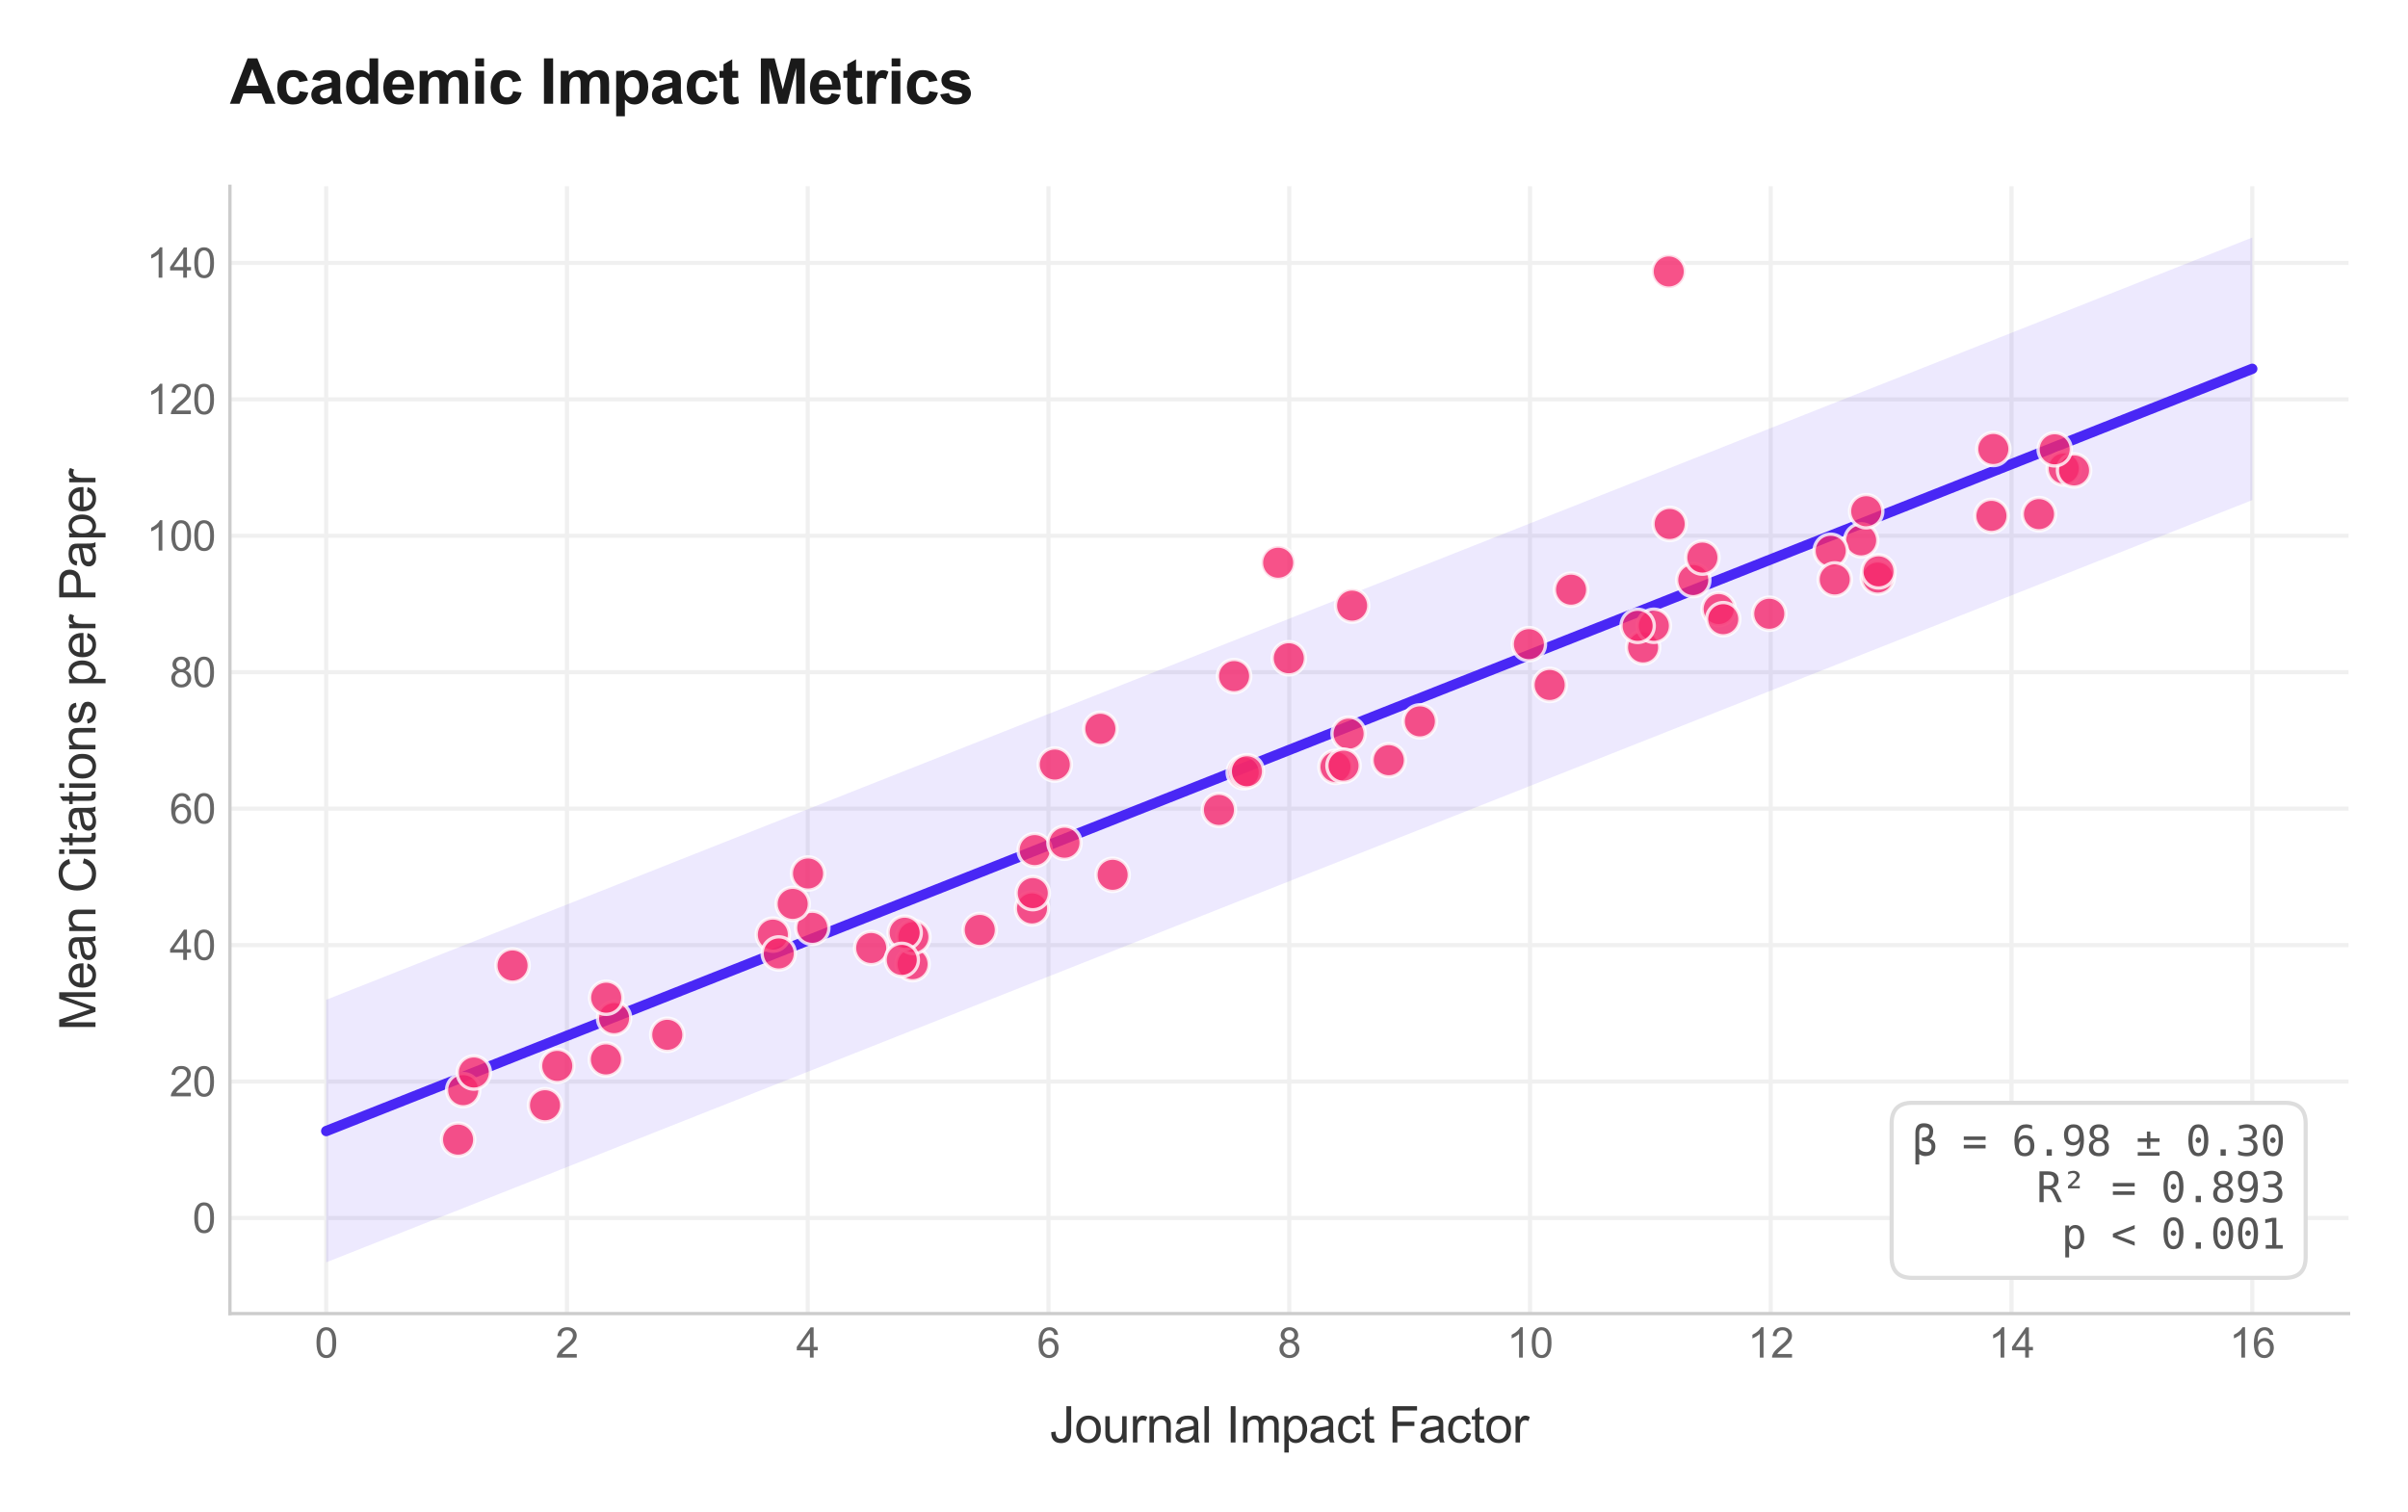 <?xml version="1.0" encoding="utf-8" standalone="no"?>
<!DOCTYPE svg PUBLIC "-//W3C//DTD SVG 1.1//EN"
  "http://www.w3.org/Graphics/SVG/1.1/DTD/svg11.dtd">
<svg xmlns:xlink="http://www.w3.org/1999/xlink" viewBox="0 0 583.407 366.32" xmlns="http://www.w3.org/2000/svg" version="1.1">
 <defs>
  <style type="text/css">*{stroke-linejoin: round; stroke-linecap: butt}</style>
 </defs>
 <g id="figure_1">
  <g id="patch_1">
   <path d="M 0 366.32 
L 583.407 366.32 
L 583.407 0 
L 0 0 
z
" style="fill: #ffffff"/>
  </g>
  <g id="axes_1">
   <g id="patch_2">
    <path d="M 55.703 318.3 
L 569.007 318.3 
L 569.007 45.137 
L 55.703 45.137 
z
" style="fill: #ffffff"/>
   </g>
   <g id="matplotlib.axis_1">
    <g id="xtick_1">
     <g id="line2d_1">
      <path d="M 79.035 318.3 
L 79.035 45.137 
" clip-path="url(#p1bfcbcc7da)" style="fill: none; stroke: #f0f0f0; stroke-linecap: round"/>
     </g>
     <g id="text_1">
      <!-- 0 -->
      <g style="fill: #666666" transform="translate(76.255 328.958) scale(0.1 -0.1)">
       <defs>
        <path id="ArialMT-30" d="M 266 2259 
Q 266 3072 433 3567 
Q 600 4063 929 4331 
Q 1259 4600 1759 4600 
Q 2128 4600 2406 4451 
Q 2684 4303 2865 4023 
Q 3047 3744 3150 3342 
Q 3253 2941 3253 2259 
Q 3253 1453 3087 958 
Q 2922 463 2592 192 
Q 2263 -78 1759 -78 
Q 1097 -78 719 397 
Q 266 969 266 2259 
z
M 844 2259 
Q 844 1131 1108 757 
Q 1372 384 1759 384 
Q 2147 384 2411 759 
Q 2675 1134 2675 2259 
Q 2675 3391 2411 3762 
Q 2147 4134 1753 4134 
Q 1366 4134 1134 3806 
Q 844 3388 844 2259 
z
" transform="scale(0.016)"/>
       </defs>
       <use xlink:href="#ArialMT-30"/>
      </g>
     </g>
    </g>
    <g id="xtick_2">
     <g id="line2d_2">
      <path d="M 137.365 318.3 
L 137.365 45.137 
" clip-path="url(#p1bfcbcc7da)" style="fill: none; stroke: #f0f0f0; stroke-linecap: round"/>
     </g>
     <g id="text_2">
      <!-- 2 -->
      <g style="fill: #666666" transform="translate(134.585 328.958) scale(0.1 -0.1)">
       <defs>
        <path id="ArialMT-32" d="M 3222 541 
L 3222 0 
L 194 0 
Q 188 203 259 391 
Q 375 700 629 1000 
Q 884 1300 1366 1694 
Q 2113 2306 2375 2664 
Q 2638 3022 2638 3341 
Q 2638 3675 2398 3904 
Q 2159 4134 1775 4134 
Q 1369 4134 1125 3890 
Q 881 3647 878 3216 
L 300 3275 
Q 359 3922 746 4261 
Q 1134 4600 1788 4600 
Q 2447 4600 2831 4234 
Q 3216 3869 3216 3328 
Q 3216 3053 3103 2787 
Q 2991 2522 2730 2228 
Q 2469 1934 1863 1422 
Q 1356 997 1212 845 
Q 1069 694 975 541 
L 3222 541 
z
" transform="scale(0.016)"/>
       </defs>
       <use xlink:href="#ArialMT-32"/>
      </g>
     </g>
    </g>
    <g id="xtick_3">
     <g id="line2d_3">
      <path d="M 195.695 318.3 
L 195.695 45.137 
" clip-path="url(#p1bfcbcc7da)" style="fill: none; stroke: #f0f0f0; stroke-linecap: round"/>
     </g>
     <g id="text_3">
      <!-- 4 -->
      <g style="fill: #666666" transform="translate(192.915 328.958) scale(0.1 -0.1)">
       <defs>
        <path id="ArialMT-34" d="M 2069 0 
L 2069 1097 
L 81 1097 
L 81 1613 
L 2172 4581 
L 2631 4581 
L 2631 1613 
L 3250 1613 
L 3250 1097 
L 2631 1097 
L 2631 0 
L 2069 0 
z
M 2069 1613 
L 2069 3678 
L 634 1613 
L 2069 1613 
z
" transform="scale(0.016)"/>
       </defs>
       <use xlink:href="#ArialMT-34"/>
      </g>
     </g>
    </g>
    <g id="xtick_4">
     <g id="line2d_4">
      <path d="M 254.025 318.3 
L 254.025 45.137 
" clip-path="url(#p1bfcbcc7da)" style="fill: none; stroke: #f0f0f0; stroke-linecap: round"/>
     </g>
     <g id="text_4">
      <!-- 6 -->
      <g style="fill: #666666" transform="translate(251.245 328.958) scale(0.1 -0.1)">
       <defs>
        <path id="ArialMT-36" d="M 3184 3459 
L 2625 3416 
Q 2550 3747 2413 3897 
Q 2184 4138 1850 4138 
Q 1581 4138 1378 3988 
Q 1113 3794 959 3422 
Q 806 3050 800 2363 
Q 1003 2672 1297 2822 
Q 1591 2972 1913 2972 
Q 2475 2972 2870 2558 
Q 3266 2144 3266 1488 
Q 3266 1056 3080 686 
Q 2894 316 2569 119 
Q 2244 -78 1831 -78 
Q 1128 -78 684 439 
Q 241 956 241 2144 
Q 241 3472 731 4075 
Q 1159 4600 1884 4600 
Q 2425 4600 2770 4297 
Q 3116 3994 3184 3459 
z
M 888 1484 
Q 888 1194 1011 928 
Q 1134 663 1356 523 
Q 1578 384 1822 384 
Q 2178 384 2434 671 
Q 2691 959 2691 1453 
Q 2691 1928 2437 2201 
Q 2184 2475 1800 2475 
Q 1419 2475 1153 2201 
Q 888 1928 888 1484 
z
" transform="scale(0.016)"/>
       </defs>
       <use xlink:href="#ArialMT-36"/>
      </g>
     </g>
    </g>
    <g id="xtick_5">
     <g id="line2d_5">
      <path d="M 312.355 318.3 
L 312.355 45.137 
" clip-path="url(#p1bfcbcc7da)" style="fill: none; stroke: #f0f0f0; stroke-linecap: round"/>
     </g>
     <g id="text_5">
      <!-- 8 -->
      <g style="fill: #666666" transform="translate(309.575 328.958) scale(0.1 -0.1)">
       <defs>
        <path id="ArialMT-38" d="M 1131 2484 
Q 781 2613 612 2850 
Q 444 3088 444 3419 
Q 444 3919 803 4259 
Q 1163 4600 1759 4600 
Q 2359 4600 2725 4251 
Q 3091 3903 3091 3403 
Q 3091 3084 2923 2848 
Q 2756 2613 2416 2484 
Q 2838 2347 3058 2040 
Q 3278 1734 3278 1309 
Q 3278 722 2862 322 
Q 2447 -78 1769 -78 
Q 1091 -78 675 323 
Q 259 725 259 1325 
Q 259 1772 486 2073 
Q 713 2375 1131 2484 
z
M 1019 3438 
Q 1019 3113 1228 2906 
Q 1438 2700 1772 2700 
Q 2097 2700 2305 2904 
Q 2513 3109 2513 3406 
Q 2513 3716 2298 3927 
Q 2084 4138 1766 4138 
Q 1444 4138 1231 3931 
Q 1019 3725 1019 3438 
z
M 838 1322 
Q 838 1081 952 856 
Q 1066 631 1291 507 
Q 1516 384 1775 384 
Q 2178 384 2440 643 
Q 2703 903 2703 1303 
Q 2703 1709 2433 1975 
Q 2163 2241 1756 2241 
Q 1359 2241 1098 1978 
Q 838 1716 838 1322 
z
" transform="scale(0.016)"/>
       </defs>
       <use xlink:href="#ArialMT-38"/>
      </g>
     </g>
    </g>
    <g id="xtick_6">
     <g id="line2d_6">
      <path d="M 370.685 318.3 
L 370.685 45.137 
" clip-path="url(#p1bfcbcc7da)" style="fill: none; stroke: #f0f0f0; stroke-linecap: round"/>
     </g>
     <g id="text_6">
      <!-- 10 -->
      <g style="fill: #666666" transform="translate(365.124 328.958) scale(0.1 -0.1)">
       <defs>
        <path id="ArialMT-31" d="M 2384 0 
L 1822 0 
L 1822 3584 
Q 1619 3391 1289 3197 
Q 959 3003 697 2906 
L 697 3450 
Q 1169 3672 1522 3987 
Q 1875 4303 2022 4600 
L 2384 4600 
L 2384 0 
z
" transform="scale(0.016)"/>
       </defs>
       <use xlink:href="#ArialMT-31"/>
       <use xlink:href="#ArialMT-30" transform="translate(55.615 0)"/>
      </g>
     </g>
    </g>
    <g id="xtick_7">
     <g id="line2d_7">
      <path d="M 429.015 318.3 
L 429.015 45.137 
" clip-path="url(#p1bfcbcc7da)" style="fill: none; stroke: #f0f0f0; stroke-linecap: round"/>
     </g>
     <g id="text_7">
      <!-- 12 -->
      <g style="fill: #666666" transform="translate(423.454 328.958) scale(0.1 -0.1)">
       <use xlink:href="#ArialMT-31"/>
       <use xlink:href="#ArialMT-32" transform="translate(55.615 0)"/>
      </g>
     </g>
    </g>
    <g id="xtick_8">
     <g id="line2d_8">
      <path d="M 487.345 318.3 
L 487.345 45.137 
" clip-path="url(#p1bfcbcc7da)" style="fill: none; stroke: #f0f0f0; stroke-linecap: round"/>
     </g>
     <g id="text_8">
      <!-- 14 -->
      <g style="fill: #666666" transform="translate(481.784 328.958) scale(0.1 -0.1)">
       <use xlink:href="#ArialMT-31"/>
       <use xlink:href="#ArialMT-34" transform="translate(55.615 0)"/>
      </g>
     </g>
    </g>
    <g id="xtick_9">
     <g id="line2d_9">
      <path d="M 545.675 318.3 
L 545.675 45.137 
" clip-path="url(#p1bfcbcc7da)" style="fill: none; stroke: #f0f0f0; stroke-linecap: round"/>
     </g>
     <g id="text_9">
      <!-- 16 -->
      <g style="fill: #666666" transform="translate(540.114 328.958) scale(0.1 -0.1)">
       <use xlink:href="#ArialMT-31"/>
       <use xlink:href="#ArialMT-36" transform="translate(55.615 0)"/>
      </g>
     </g>
    </g>
    <g id="text_10">
     <!-- Journal Impact Factor -->
     <g style="fill: #333333" transform="translate(254.337 349.535) scale(0.12 -0.12)">
      <defs>
       <path id="ArialMT-4a" d="M 184 1300 
L 731 1375 
Q 753 850 928 656 
Q 1103 463 1413 463 
Q 1641 463 1806 567 
Q 1972 672 2034 851 
Q 2097 1031 2097 1425 
L 2097 4581 
L 2703 4581 
L 2703 1459 
Q 2703 884 2564 568 
Q 2425 253 2123 87 
Q 1822 -78 1416 -78 
Q 813 -78 492 269 
Q 172 616 184 1300 
z
" transform="scale(0.016)"/>
       <path id="ArialMT-6f" d="M 213 1659 
Q 213 2581 725 3025 
Q 1153 3394 1769 3394 
Q 2453 3394 2887 2945 
Q 3322 2497 3322 1706 
Q 3322 1066 3130 698 
Q 2938 331 2570 128 
Q 2203 -75 1769 -75 
Q 1072 -75 642 372 
Q 213 819 213 1659 
z
M 791 1659 
Q 791 1022 1069 705 
Q 1347 388 1769 388 
Q 2188 388 2466 706 
Q 2744 1025 2744 1678 
Q 2744 2294 2464 2611 
Q 2184 2928 1769 2928 
Q 1347 2928 1069 2612 
Q 791 2297 791 1659 
z
" transform="scale(0.016)"/>
       <path id="ArialMT-75" d="M 2597 0 
L 2597 488 
Q 2209 -75 1544 -75 
Q 1250 -75 995 37 
Q 741 150 617 320 
Q 494 491 444 738 
Q 409 903 409 1263 
L 409 3319 
L 972 3319 
L 972 1478 
Q 972 1038 1006 884 
Q 1059 663 1231 536 
Q 1403 409 1656 409 
Q 1909 409 2131 539 
Q 2353 669 2445 892 
Q 2538 1116 2538 1541 
L 2538 3319 
L 3100 3319 
L 3100 0 
L 2597 0 
z
" transform="scale(0.016)"/>
       <path id="ArialMT-72" d="M 416 0 
L 416 3319 
L 922 3319 
L 922 2816 
Q 1116 3169 1280 3281 
Q 1444 3394 1641 3394 
Q 1925 3394 2219 3213 
L 2025 2691 
Q 1819 2813 1613 2813 
Q 1428 2813 1281 2702 
Q 1134 2591 1072 2394 
Q 978 2094 978 1738 
L 978 0 
L 416 0 
z
" transform="scale(0.016)"/>
       <path id="ArialMT-6e" d="M 422 0 
L 422 3319 
L 928 3319 
L 928 2847 
Q 1294 3394 1984 3394 
Q 2284 3394 2536 3286 
Q 2788 3178 2913 3003 
Q 3038 2828 3088 2588 
Q 3119 2431 3119 2041 
L 3119 0 
L 2556 0 
L 2556 2019 
Q 2556 2363 2490 2533 
Q 2425 2703 2258 2804 
Q 2091 2906 1866 2906 
Q 1506 2906 1245 2678 
Q 984 2450 984 1813 
L 984 0 
L 422 0 
z
" transform="scale(0.016)"/>
       <path id="ArialMT-61" d="M 2588 409 
Q 2275 144 1986 34 
Q 1697 -75 1366 -75 
Q 819 -75 525 192 
Q 231 459 231 875 
Q 231 1119 342 1320 
Q 453 1522 633 1644 
Q 813 1766 1038 1828 
Q 1203 1872 1538 1913 
Q 2219 1994 2541 2106 
Q 2544 2222 2544 2253 
Q 2544 2597 2384 2738 
Q 2169 2928 1744 2928 
Q 1347 2928 1158 2789 
Q 969 2650 878 2297 
L 328 2372 
Q 403 2725 575 2942 
Q 747 3159 1072 3276 
Q 1397 3394 1825 3394 
Q 2250 3394 2515 3294 
Q 2781 3194 2906 3042 
Q 3031 2891 3081 2659 
Q 3109 2516 3109 2141 
L 3109 1391 
Q 3109 606 3145 398 
Q 3181 191 3288 0 
L 2700 0 
Q 2613 175 2588 409 
z
M 2541 1666 
Q 2234 1541 1622 1453 
Q 1275 1403 1131 1340 
Q 988 1278 909 1158 
Q 831 1038 831 891 
Q 831 666 1001 516 
Q 1172 366 1500 366 
Q 1825 366 2078 508 
Q 2331 650 2450 897 
Q 2541 1088 2541 1459 
L 2541 1666 
z
" transform="scale(0.016)"/>
       <path id="ArialMT-6c" d="M 409 0 
L 409 4581 
L 972 4581 
L 972 0 
L 409 0 
z
" transform="scale(0.016)"/>
       <path id="ArialMT-20" transform="scale(0.016)"/>
       <path id="ArialMT-49" d="M 597 0 
L 597 4581 
L 1203 4581 
L 1203 0 
L 597 0 
z
" transform="scale(0.016)"/>
       <path id="ArialMT-6d" d="M 422 0 
L 422 3319 
L 925 3319 
L 925 2853 
Q 1081 3097 1340 3245 
Q 1600 3394 1931 3394 
Q 2300 3394 2536 3241 
Q 2772 3088 2869 2813 
Q 3263 3394 3894 3394 
Q 4388 3394 4653 3120 
Q 4919 2847 4919 2278 
L 4919 0 
L 4359 0 
L 4359 2091 
Q 4359 2428 4304 2576 
Q 4250 2725 4106 2815 
Q 3963 2906 3769 2906 
Q 3419 2906 3187 2673 
Q 2956 2441 2956 1928 
L 2956 0 
L 2394 0 
L 2394 2156 
Q 2394 2531 2256 2718 
Q 2119 2906 1806 2906 
Q 1569 2906 1367 2781 
Q 1166 2656 1075 2415 
Q 984 2175 984 1722 
L 984 0 
L 422 0 
z
" transform="scale(0.016)"/>
       <path id="ArialMT-70" d="M 422 -1272 
L 422 3319 
L 934 3319 
L 934 2888 
Q 1116 3141 1344 3267 
Q 1572 3394 1897 3394 
Q 2322 3394 2647 3175 
Q 2972 2956 3137 2557 
Q 3303 2159 3303 1684 
Q 3303 1175 3120 767 
Q 2938 359 2589 142 
Q 2241 -75 1856 -75 
Q 1575 -75 1351 44 
Q 1128 163 984 344 
L 984 -1272 
L 422 -1272 
z
M 931 1641 
Q 931 1000 1190 694 
Q 1450 388 1819 388 
Q 2194 388 2461 705 
Q 2728 1022 2728 1688 
Q 2728 2322 2467 2637 
Q 2206 2953 1844 2953 
Q 1484 2953 1207 2617 
Q 931 2281 931 1641 
z
" transform="scale(0.016)"/>
       <path id="ArialMT-63" d="M 2588 1216 
L 3141 1144 
Q 3050 572 2676 248 
Q 2303 -75 1759 -75 
Q 1078 -75 664 370 
Q 250 816 250 1647 
Q 250 2184 428 2587 
Q 606 2991 970 3192 
Q 1334 3394 1763 3394 
Q 2303 3394 2647 3120 
Q 2991 2847 3088 2344 
L 2541 2259 
Q 2463 2594 2264 2762 
Q 2066 2931 1784 2931 
Q 1359 2931 1093 2626 
Q 828 2322 828 1663 
Q 828 994 1084 691 
Q 1341 388 1753 388 
Q 2084 388 2306 591 
Q 2528 794 2588 1216 
z
" transform="scale(0.016)"/>
       <path id="ArialMT-74" d="M 1650 503 
L 1731 6 
Q 1494 -44 1306 -44 
Q 1000 -44 831 53 
Q 663 150 594 308 
Q 525 466 525 972 
L 525 2881 
L 113 2881 
L 113 3319 
L 525 3319 
L 525 4141 
L 1084 4478 
L 1084 3319 
L 1650 3319 
L 1650 2881 
L 1084 2881 
L 1084 941 
Q 1084 700 1114 631 
Q 1144 563 1211 522 
Q 1278 481 1403 481 
Q 1497 481 1650 503 
z
" transform="scale(0.016)"/>
       <path id="ArialMT-46" d="M 525 0 
L 525 4581 
L 3616 4581 
L 3616 4041 
L 1131 4041 
L 1131 2622 
L 3281 2622 
L 3281 2081 
L 1131 2081 
L 1131 0 
L 525 0 
z
" transform="scale(0.016)"/>
      </defs>
      <use xlink:href="#ArialMT-4a"/>
      <use xlink:href="#ArialMT-6f" transform="translate(50 0)"/>
      <use xlink:href="#ArialMT-75" transform="translate(105.615 0)"/>
      <use xlink:href="#ArialMT-72" transform="translate(161.23 0)"/>
      <use xlink:href="#ArialMT-6e" transform="translate(194.531 0)"/>
      <use xlink:href="#ArialMT-61" transform="translate(250.146 0)"/>
      <use xlink:href="#ArialMT-6c" transform="translate(305.762 0)"/>
      <use xlink:href="#ArialMT-20" transform="translate(327.979 0)"/>
      <use xlink:href="#ArialMT-49" transform="translate(355.762 0)"/>
      <use xlink:href="#ArialMT-6d" transform="translate(383.545 0)"/>
      <use xlink:href="#ArialMT-70" transform="translate(466.846 0)"/>
      <use xlink:href="#ArialMT-61" transform="translate(522.461 0)"/>
      <use xlink:href="#ArialMT-63" transform="translate(578.076 0)"/>
      <use xlink:href="#ArialMT-74" transform="translate(628.076 0)"/>
      <use xlink:href="#ArialMT-20" transform="translate(655.859 0)"/>
      <use xlink:href="#ArialMT-46" transform="translate(683.643 0)"/>
      <use xlink:href="#ArialMT-61" transform="translate(744.727 0)"/>
      <use xlink:href="#ArialMT-63" transform="translate(800.342 0)"/>
      <use xlink:href="#ArialMT-74" transform="translate(850.342 0)"/>
      <use xlink:href="#ArialMT-6f" transform="translate(878.125 0)"/>
      <use xlink:href="#ArialMT-72" transform="translate(933.74 0)"/>
     </g>
    </g>
   </g>
   <g id="matplotlib.axis_2">
    <g id="ytick_1">
     <g id="line2d_10">
      <path d="M 55.703 295.136 
L 569.007 295.136 
" clip-path="url(#p1bfcbcc7da)" style="fill: none; stroke: #f0f0f0; stroke-linecap: round"/>
     </g>
     <g id="text_11">
      <!-- 0 -->
      <g style="fill: #666666" transform="translate(46.642 298.715) scale(0.1 -0.1)">
       <use xlink:href="#ArialMT-30"/>
      </g>
     </g>
    </g>
    <g id="ytick_2">
     <g id="line2d_11">
      <path d="M 55.703 262.075 
L 569.007 262.075 
" clip-path="url(#p1bfcbcc7da)" style="fill: none; stroke: #f0f0f0; stroke-linecap: round"/>
     </g>
     <g id="text_12">
      <!-- 20 -->
      <g style="fill: #666666" transform="translate(41.082 265.654) scale(0.1 -0.1)">
       <use xlink:href="#ArialMT-32"/>
       <use xlink:href="#ArialMT-30" transform="translate(55.615 0)"/>
      </g>
     </g>
    </g>
    <g id="ytick_3">
     <g id="line2d_12">
      <path d="M 55.703 229.014 
L 569.007 229.014 
" clip-path="url(#p1bfcbcc7da)" style="fill: none; stroke: #f0f0f0; stroke-linecap: round"/>
     </g>
     <g id="text_13">
      <!-- 40 -->
      <g style="fill: #666666" transform="translate(41.082 232.593) scale(0.1 -0.1)">
       <use xlink:href="#ArialMT-34"/>
       <use xlink:href="#ArialMT-30" transform="translate(55.615 0)"/>
      </g>
     </g>
    </g>
    <g id="ytick_4">
     <g id="line2d_13">
      <path d="M 55.703 195.952 
L 569.007 195.952 
" clip-path="url(#p1bfcbcc7da)" style="fill: none; stroke: #f0f0f0; stroke-linecap: round"/>
     </g>
     <g id="text_14">
      <!-- 60 -->
      <g style="fill: #666666" transform="translate(41.082 199.531) scale(0.1 -0.1)">
       <use xlink:href="#ArialMT-36"/>
       <use xlink:href="#ArialMT-30" transform="translate(55.615 0)"/>
      </g>
     </g>
    </g>
    <g id="ytick_5">
     <g id="line2d_14">
      <path d="M 55.703 162.891 
L 569.007 162.891 
" clip-path="url(#p1bfcbcc7da)" style="fill: none; stroke: #f0f0f0; stroke-linecap: round"/>
     </g>
     <g id="text_15">
      <!-- 80 -->
      <g style="fill: #666666" transform="translate(41.082 166.47) scale(0.1 -0.1)">
       <use xlink:href="#ArialMT-38"/>
       <use xlink:href="#ArialMT-30" transform="translate(55.615 0)"/>
      </g>
     </g>
    </g>
    <g id="ytick_6">
     <g id="line2d_15">
      <path d="M 55.703 129.83 
L 569.007 129.83 
" clip-path="url(#p1bfcbcc7da)" style="fill: none; stroke: #f0f0f0; stroke-linecap: round"/>
     </g>
     <g id="text_16">
      <!-- 100 -->
      <g style="fill: #666666" transform="translate(35.521 133.409) scale(0.1 -0.1)">
       <use xlink:href="#ArialMT-31"/>
       <use xlink:href="#ArialMT-30" transform="translate(55.615 0)"/>
       <use xlink:href="#ArialMT-30" transform="translate(111.23 0)"/>
      </g>
     </g>
    </g>
    <g id="ytick_7">
     <g id="line2d_16">
      <path d="M 55.703 96.768 
L 569.007 96.768 
" clip-path="url(#p1bfcbcc7da)" style="fill: none; stroke: #f0f0f0; stroke-linecap: round"/>
     </g>
     <g id="text_17">
      <!-- 120 -->
      <g style="fill: #666666" transform="translate(35.521 100.347) scale(0.1 -0.1)">
       <use xlink:href="#ArialMT-31"/>
       <use xlink:href="#ArialMT-32" transform="translate(55.615 0)"/>
       <use xlink:href="#ArialMT-30" transform="translate(111.23 0)"/>
      </g>
     </g>
    </g>
    <g id="ytick_8">
     <g id="line2d_17">
      <path d="M 55.703 63.707 
L 569.007 63.707 
" clip-path="url(#p1bfcbcc7da)" style="fill: none; stroke: #f0f0f0; stroke-linecap: round"/>
     </g>
     <g id="text_18">
      <!-- 140 -->
      <g style="fill: #666666" transform="translate(35.521 67.286) scale(0.1 -0.1)">
       <use xlink:href="#ArialMT-31"/>
       <use xlink:href="#ArialMT-34" transform="translate(55.615 0)"/>
       <use xlink:href="#ArialMT-30" transform="translate(111.23 0)"/>
      </g>
     </g>
    </g>
    <g id="text_19">
     <!-- Mean Citations per Paper -->
     <g style="fill: #333333" transform="translate(23.136 249.75) rotate(-90) scale(0.12 -0.12)">
      <defs>
       <path id="ArialMT-4d" d="M 475 0 
L 475 4581 
L 1388 4581 
L 2472 1338 
Q 2622 884 2691 659 
Q 2769 909 2934 1394 
L 4031 4581 
L 4847 4581 
L 4847 0 
L 4263 0 
L 4263 3834 
L 2931 0 
L 2384 0 
L 1059 3900 
L 1059 0 
L 475 0 
z
" transform="scale(0.016)"/>
       <path id="ArialMT-65" d="M 2694 1069 
L 3275 997 
Q 3138 488 2766 206 
Q 2394 -75 1816 -75 
Q 1088 -75 661 373 
Q 234 822 234 1631 
Q 234 2469 665 2931 
Q 1097 3394 1784 3394 
Q 2450 3394 2872 2941 
Q 3294 2488 3294 1666 
Q 3294 1616 3291 1516 
L 816 1516 
Q 847 969 1125 678 
Q 1403 388 1819 388 
Q 2128 388 2347 550 
Q 2566 713 2694 1069 
z
M 847 1978 
L 2700 1978 
Q 2663 2397 2488 2606 
Q 2219 2931 1791 2931 
Q 1403 2931 1139 2672 
Q 875 2413 847 1978 
z
" transform="scale(0.016)"/>
       <path id="ArialMT-43" d="M 3763 1606 
L 4369 1453 
Q 4178 706 3683 314 
Q 3188 -78 2472 -78 
Q 1731 -78 1267 223 
Q 803 525 561 1097 
Q 319 1669 319 2325 
Q 319 3041 592 3573 
Q 866 4106 1370 4382 
Q 1875 4659 2481 4659 
Q 3169 4659 3637 4309 
Q 4106 3959 4291 3325 
L 3694 3184 
Q 3534 3684 3231 3912 
Q 2928 4141 2469 4141 
Q 1941 4141 1586 3887 
Q 1231 3634 1087 3207 
Q 944 2781 944 2328 
Q 944 1744 1114 1308 
Q 1284 872 1643 656 
Q 2003 441 2422 441 
Q 2931 441 3284 734 
Q 3638 1028 3763 1606 
z
" transform="scale(0.016)"/>
       <path id="ArialMT-69" d="M 425 3934 
L 425 4581 
L 988 4581 
L 988 3934 
L 425 3934 
z
M 425 0 
L 425 3319 
L 988 3319 
L 988 0 
L 425 0 
z
" transform="scale(0.016)"/>
       <path id="ArialMT-73" d="M 197 991 
L 753 1078 
Q 800 744 1014 566 
Q 1228 388 1613 388 
Q 2000 388 2187 545 
Q 2375 703 2375 916 
Q 2375 1106 2209 1216 
Q 2094 1291 1634 1406 
Q 1016 1563 777 1677 
Q 538 1791 414 1992 
Q 291 2194 291 2438 
Q 291 2659 392 2848 
Q 494 3038 669 3163 
Q 800 3259 1026 3326 
Q 1253 3394 1513 3394 
Q 1903 3394 2198 3281 
Q 2494 3169 2634 2976 
Q 2775 2784 2828 2463 
L 2278 2388 
Q 2241 2644 2061 2787 
Q 1881 2931 1553 2931 
Q 1166 2931 1000 2803 
Q 834 2675 834 2503 
Q 834 2394 903 2306 
Q 972 2216 1119 2156 
Q 1203 2125 1616 2013 
Q 2213 1853 2448 1751 
Q 2684 1650 2818 1456 
Q 2953 1263 2953 975 
Q 2953 694 2789 445 
Q 2625 197 2315 61 
Q 2006 -75 1616 -75 
Q 969 -75 630 194 
Q 291 463 197 991 
z
" transform="scale(0.016)"/>
       <path id="ArialMT-50" d="M 494 0 
L 494 4581 
L 2222 4581 
Q 2678 4581 2919 4538 
Q 3256 4481 3484 4323 
Q 3713 4166 3852 3881 
Q 3991 3597 3991 3256 
Q 3991 2672 3619 2267 
Q 3247 1863 2275 1863 
L 1100 1863 
L 1100 0 
L 494 0 
z
M 1100 2403 
L 2284 2403 
Q 2872 2403 3119 2622 
Q 3366 2841 3366 3238 
Q 3366 3525 3220 3729 
Q 3075 3934 2838 4000 
Q 2684 4041 2272 4041 
L 1100 4041 
L 1100 2403 
z
" transform="scale(0.016)"/>
      </defs>
      <use xlink:href="#ArialMT-4d"/>
      <use xlink:href="#ArialMT-65" transform="translate(83.301 0)"/>
      <use xlink:href="#ArialMT-61" transform="translate(138.916 0)"/>
      <use xlink:href="#ArialMT-6e" transform="translate(194.531 0)"/>
      <use xlink:href="#ArialMT-20" transform="translate(250.146 0)"/>
      <use xlink:href="#ArialMT-43" transform="translate(277.93 0)"/>
      <use xlink:href="#ArialMT-69" transform="translate(350.146 0)"/>
      <use xlink:href="#ArialMT-74" transform="translate(372.363 0)"/>
      <use xlink:href="#ArialMT-61" transform="translate(400.146 0)"/>
      <use xlink:href="#ArialMT-74" transform="translate(455.762 0)"/>
      <use xlink:href="#ArialMT-69" transform="translate(483.545 0)"/>
      <use xlink:href="#ArialMT-6f" transform="translate(505.762 0)"/>
      <use xlink:href="#ArialMT-6e" transform="translate(561.377 0)"/>
      <use xlink:href="#ArialMT-73" transform="translate(616.992 0)"/>
      <use xlink:href="#ArialMT-20" transform="translate(666.992 0)"/>
      <use xlink:href="#ArialMT-70" transform="translate(694.775 0)"/>
      <use xlink:href="#ArialMT-65" transform="translate(750.391 0)"/>
      <use xlink:href="#ArialMT-72" transform="translate(806.006 0)"/>
      <use xlink:href="#ArialMT-20" transform="translate(839.307 0)"/>
      <use xlink:href="#ArialMT-50" transform="translate(867.09 0)"/>
      <use xlink:href="#ArialMT-61" transform="translate(933.789 0)"/>
      <use xlink:href="#ArialMT-70" transform="translate(989.404 0)"/>
      <use xlink:href="#ArialMT-65" transform="translate(1045.02 0)"/>
      <use xlink:href="#ArialMT-72" transform="translate(1100.635 0)"/>
     </g>
    </g>
   </g>
   <g id="FillBetweenPolyCollection_1">
    <defs>
     <path id="md3aa1c5072" d="M 79.035 -124.061 
L 79.035 -60.436 
L 83.749 -62.302 
L 88.462 -64.168 
L 93.176 -66.033 
L 97.89 -67.899 
L 102.603 -69.765 
L 107.317 -71.631 
L 112.03 -73.496 
L 116.744 -75.362 
L 121.457 -77.228 
L 126.171 -79.093 
L 130.884 -80.959 
L 135.598 -82.825 
L 140.311 -84.691 
L 145.025 -86.556 
L 149.738 -88.422 
L 154.452 -90.288 
L 159.165 -92.153 
L 163.879 -94.019 
L 168.593 -95.885 
L 173.306 -97.751 
L 178.02 -99.616 
L 182.733 -101.482 
L 187.447 -103.348 
L 192.16 -105.213 
L 196.874 -107.079 
L 201.587 -108.945 
L 206.301 -110.811 
L 211.014 -112.676 
L 215.728 -114.542 
L 220.441 -116.408 
L 225.155 -118.273 
L 229.868 -120.139 
L 234.582 -122.005 
L 239.296 -123.871 
L 244.009 -125.736 
L 248.723 -127.602 
L 253.436 -129.468 
L 258.15 -131.333 
L 262.863 -133.199 
L 267.577 -135.065 
L 272.29 -136.931 
L 277.004 -138.796 
L 281.717 -140.662 
L 286.431 -142.528 
L 291.144 -144.393 
L 295.858 -146.259 
L 300.571 -148.125 
L 305.285 -149.991 
L 309.999 -151.856 
L 314.712 -153.722 
L 319.426 -155.588 
L 324.139 -157.453 
L 328.853 -159.319 
L 333.566 -161.185 
L 338.28 -163.051 
L 342.993 -164.916 
L 347.707 -166.782 
L 352.42 -168.648 
L 357.134 -170.513 
L 361.847 -172.379 
L 366.561 -174.245 
L 371.274 -176.111 
L 375.988 -177.976 
L 380.702 -179.842 
L 385.415 -181.708 
L 390.129 -183.574 
L 394.842 -185.439 
L 399.556 -187.305 
L 404.269 -189.171 
L 408.983 -191.036 
L 413.696 -192.902 
L 418.41 -194.768 
L 423.123 -196.634 
L 427.837 -198.499 
L 432.55 -200.365 
L 437.264 -202.231 
L 441.977 -204.096 
L 446.691 -205.962 
L 451.405 -207.828 
L 456.118 -209.694 
L 460.832 -211.559 
L 465.545 -213.425 
L 470.259 -215.291 
L 474.972 -217.156 
L 479.686 -219.022 
L 484.399 -220.888 
L 489.113 -222.754 
L 493.826 -224.619 
L 498.54 -226.485 
L 503.253 -228.351 
L 507.967 -230.216 
L 512.68 -232.082 
L 517.394 -233.948 
L 522.108 -235.814 
L 526.821 -237.679 
L 531.535 -239.545 
L 536.248 -241.411 
L 540.962 -243.276 
L 545.675 -245.142 
L 545.675 -308.767 
L 545.675 -308.767 
L 540.962 -306.901 
L 536.248 -305.035 
L 531.535 -303.17 
L 526.821 -301.304 
L 522.108 -299.438 
L 517.394 -297.573 
L 512.68 -295.707 
L 507.967 -293.841 
L 503.253 -291.975 
L 498.54 -290.11 
L 493.826 -288.244 
L 489.113 -286.378 
L 484.399 -284.513 
L 479.686 -282.647 
L 474.972 -280.781 
L 470.259 -278.915 
L 465.545 -277.05 
L 460.832 -275.184 
L 456.118 -273.318 
L 451.405 -271.453 
L 446.691 -269.587 
L 441.977 -267.721 
L 437.264 -265.855 
L 432.55 -263.99 
L 427.837 -262.124 
L 423.123 -260.258 
L 418.41 -258.393 
L 413.696 -256.527 
L 408.983 -254.661 
L 404.269 -252.795 
L 399.556 -250.93 
L 394.842 -249.064 
L 390.129 -247.198 
L 385.415 -245.333 
L 380.702 -243.467 
L 375.988 -241.601 
L 371.274 -239.735 
L 366.561 -237.87 
L 361.847 -236.004 
L 357.134 -234.138 
L 352.42 -232.273 
L 347.707 -230.407 
L 342.993 -228.541 
L 338.28 -226.675 
L 333.566 -224.81 
L 328.853 -222.944 
L 324.139 -221.078 
L 319.426 -219.213 
L 314.712 -217.347 
L 309.999 -215.481 
L 305.285 -213.615 
L 300.571 -211.75 
L 295.858 -209.884 
L 291.144 -208.018 
L 286.431 -206.153 
L 281.717 -204.287 
L 277.004 -202.421 
L 272.29 -200.555 
L 267.577 -198.69 
L 262.863 -196.824 
L 258.15 -194.958 
L 253.436 -193.092 
L 248.723 -191.227 
L 244.009 -189.361 
L 239.296 -187.495 
L 234.582 -185.63 
L 229.868 -183.764 
L 225.155 -181.898 
L 220.441 -180.032 
L 215.728 -178.167 
L 211.014 -176.301 
L 206.301 -174.435 
L 201.587 -172.57 
L 196.874 -170.704 
L 192.16 -168.838 
L 187.447 -166.972 
L 182.733 -165.107 
L 178.02 -163.241 
L 173.306 -161.375 
L 168.593 -159.51 
L 163.879 -157.644 
L 159.165 -155.778 
L 154.452 -153.912 
L 149.738 -152.047 
L 145.025 -150.181 
L 140.311 -148.315 
L 135.598 -146.45 
L 130.884 -144.584 
L 126.171 -142.718 
L 121.457 -140.852 
L 116.744 -138.987 
L 112.03 -137.121 
L 107.317 -135.255 
L 102.603 -133.39 
L 97.89 -131.524 
L 93.176 -129.658 
L 88.462 -127.792 
L 83.749 -125.927 
L 79.035 -124.061 
z
"/>
    </defs>
    <g clip-path="url(#p1bfcbcc7da)">
     <use xlink:href="#md3aa1c5072" x="0" y="366.32" style="fill: #4927f5; fill-opacity: 0.1"/>
    </g>
   </g>
   <g id="patch_3">
    <path d="M 55.703 318.3 
L 55.703 45.137 
" style="fill: none; stroke: #cccccc; stroke-width: 0.8; stroke-linejoin: miter; stroke-linecap: square"/>
   </g>
   <g id="patch_4">
    <path d="M 55.703 318.3 
L 569.007 318.3 
" style="fill: none; stroke: #cccccc; stroke-width: 0.8; stroke-linejoin: miter; stroke-linecap: square"/>
   </g>
   <g id="line2d_18">
    <path d="M 79.035 274.072 
L 83.749 272.206 
L 88.462 270.34 
L 93.176 268.474 
L 97.89 266.609 
L 102.603 264.743 
L 107.317 262.877 
L 112.03 261.012 
L 116.744 259.146 
L 121.457 257.28 
L 126.171 255.414 
L 130.884 253.549 
L 135.598 251.683 
L 140.311 249.817 
L 145.025 247.952 
L 149.738 246.086 
L 154.452 244.22 
L 159.165 242.354 
L 163.879 240.489 
L 168.593 238.623 
L 173.306 236.757 
L 178.02 234.892 
L 182.733 233.026 
L 187.447 231.16 
L 192.16 229.294 
L 196.874 227.429 
L 201.587 225.563 
L 206.301 223.697 
L 211.014 221.831 
L 215.728 219.966 
L 220.441 218.1 
L 225.155 216.234 
L 229.868 214.369 
L 234.582 212.503 
L 239.296 210.637 
L 244.009 208.771 
L 248.723 206.906 
L 253.436 205.04 
L 258.15 203.174 
L 262.863 201.309 
L 267.577 199.443 
L 272.29 197.577 
L 277.004 195.711 
L 281.717 193.846 
L 286.431 191.98 
L 291.144 190.114 
L 295.858 188.249 
L 300.571 186.383 
L 305.285 184.517 
L 309.999 182.651 
L 314.712 180.786 
L 319.426 178.92 
L 324.139 177.054 
L 328.853 175.189 
L 333.566 173.323 
L 338.28 171.457 
L 342.993 169.591 
L 347.707 167.726 
L 352.42 165.86 
L 357.134 163.994 
L 361.847 162.129 
L 366.561 160.263 
L 371.274 158.397 
L 375.988 156.531 
L 380.702 154.666 
L 385.415 152.8 
L 390.129 150.934 
L 394.842 149.069 
L 399.556 147.203 
L 404.269 145.337 
L 408.983 143.471 
L 413.696 141.606 
L 418.41 139.74 
L 423.123 137.874 
L 427.837 136.009 
L 432.55 134.143 
L 437.264 132.277 
L 441.977 130.411 
L 446.691 128.546 
L 451.405 126.68 
L 456.118 124.814 
L 460.832 122.949 
L 465.545 121.083 
L 470.259 119.217 
L 474.972 117.351 
L 479.686 115.486 
L 484.399 113.62 
L 489.113 111.754 
L 493.826 109.889 
L 498.54 108.023 
L 503.253 106.157 
L 507.967 104.291 
L 512.68 102.426 
L 517.394 100.56 
L 522.108 98.694 
L 526.821 96.828 
L 531.535 94.963 
L 536.248 93.097 
L 540.962 91.231 
L 545.675 89.366 
" clip-path="url(#p1bfcbcc7da)" style="fill: none; stroke: #4927f5; stroke-width: 2.5; stroke-linecap: round"/>
   </g>
   <g id="text_20">
    <g id="patch_5">
     <path d="M 463.303 309.642 
L 553.608 309.642 
Q 558.608 309.642 558.608 304.642 
L 558.608 272.227 
Q 558.608 267.227 553.608 267.227 
L 463.303 267.227 
Q 458.303 267.227 458.303 272.227 
L 458.303 304.642 
Q 458.303 309.642 463.303 309.642 
z
" style="fill: #ffffff; stroke: #dddddd; stroke-linejoin: miter"/>
    </g>
    <!-- β = 6.98 ± 0.30 -->
    <g style="fill: #555555" transform="translate(463.303 280.039) scale(0.1 -0.1)">
     <defs>
      <path id="DejaVuSansMono-3b2" d="M 1053 216 
L 1053 -1331 
L 475 -1331 
L 475 3478 
Q 475 5000 1916 4903 
Q 3163 4819 3163 3700 
Q 3159 2838 2625 2531 
Q 3494 2363 3500 1416 
Q 3513 6 1994 -66 
Q 1588 -84 1053 216 
z
M 1053 1069 
Q 1306 628 2016 563 
Q 2916 484 2916 1406 
Q 2916 2288 1466 2219 
L 1466 2750 
Q 2600 2731 2600 3681 
Q 2600 4272 1869 4313 
Q 1053 4359 1053 3459 
L 1053 1069 
z
" transform="scale(0.016)"/>
      <path id="DejaVuSansMono-20" transform="scale(0.016)"/>
      <path id="DejaVuSansMono-3d" d="M 275 1638 
L 3578 1638 
L 3578 1100 
L 275 1100 
L 275 1638 
z
M 275 2906 
L 3578 2906 
L 3578 2375 
L 275 2375 
L 275 2906 
z
" transform="scale(0.016)"/>
      <path id="DejaVuSansMono-36" d="M 3097 4563 
L 3097 3981 
Q 2900 4097 2678 4158 
Q 2456 4219 2216 4219 
Q 1616 4219 1306 3767 
Q 997 3316 997 2438 
Q 1147 2750 1412 2917 
Q 1678 3084 2022 3084 
Q 2697 3084 3067 2670 
Q 3438 2256 3438 1497 
Q 3438 741 3056 325 
Q 2675 -91 1984 -91 
Q 1172 -91 794 492 
Q 416 1075 416 2328 
Q 416 3509 870 4129 
Q 1325 4750 2188 4750 
Q 2419 4750 2650 4701 
Q 2881 4653 3097 4563 
z
M 1972 2591 
Q 1569 2591 1337 2300 
Q 1106 2009 1106 1497 
Q 1106 984 1337 693 
Q 1569 403 1972 403 
Q 2391 403 2603 679 
Q 2816 956 2816 1497 
Q 2816 2041 2603 2316 
Q 2391 2591 1972 2591 
z
" transform="scale(0.016)"/>
      <path id="DejaVuSansMono-2e" d="M 1528 953 
L 2316 953 
L 2316 0 
L 1528 0 
L 1528 953 
z
" transform="scale(0.016)"/>
      <path id="DejaVuSansMono-39" d="M 1863 2069 
Q 2266 2069 2495 2359 
Q 2725 2650 2725 3163 
Q 2725 3675 2495 3965 
Q 2266 4256 1863 4256 
Q 1444 4256 1231 3979 
Q 1019 3703 1019 3163 
Q 1019 2619 1230 2344 
Q 1441 2069 1863 2069 
z
M 738 97 
L 738 678 
Q 934 563 1156 502 
Q 1378 441 1619 441 
Q 2219 441 2526 892 
Q 2834 1344 2834 2222 
Q 2688 1909 2422 1742 
Q 2156 1575 1813 1575 
Q 1138 1575 767 1990 
Q 397 2406 397 3169 
Q 397 3922 776 4336 
Q 1156 4750 1850 4750 
Q 2663 4750 3041 4165 
Q 3419 3581 3419 2328 
Q 3419 1150 2964 529 
Q 2509 -91 1644 -91 
Q 1416 -91 1184 -42 
Q 953 6 738 97 
z
" transform="scale(0.016)"/>
      <path id="DejaVuSansMono-38" d="M 1925 2216 
Q 1503 2216 1273 1980 
Q 1044 1744 1044 1313 
Q 1044 881 1276 642 
Q 1509 403 1925 403 
Q 2350 403 2579 639 
Q 2809 875 2809 1313 
Q 2809 1741 2576 1978 
Q 2344 2216 1925 2216 
z
M 1375 2478 
Q 972 2581 745 2862 
Q 519 3144 519 3541 
Q 519 4097 897 4423 
Q 1275 4750 1925 4750 
Q 2578 4750 2956 4423 
Q 3334 4097 3334 3541 
Q 3334 3144 3107 2862 
Q 2881 2581 2478 2478 
Q 2947 2375 3195 2062 
Q 3444 1750 3444 1253 
Q 3444 622 3041 265 
Q 2638 -91 1925 -91 
Q 1213 -91 811 264 
Q 409 619 409 1247 
Q 409 1747 657 2061 
Q 906 2375 1375 2478 
z
M 1147 3481 
Q 1147 3106 1347 2909 
Q 1547 2713 1925 2713 
Q 2306 2713 2506 2909 
Q 2706 3106 2706 3481 
Q 2706 3863 2507 4063 
Q 2309 4263 1925 4263 
Q 1547 4263 1347 4061 
Q 1147 3859 1147 3481 
z
" transform="scale(0.016)"/>
      <path id="DejaVuSansMono-b1" d="M 275 531 
L 3578 531 
L 3578 0 
L 275 0 
L 275 531 
z
M 2188 3659 
L 2188 2631 
L 3578 2631 
L 3578 2100 
L 2188 2100 
L 2188 1063 
L 1663 1063 
L 1663 2100 
L 275 2100 
L 275 2631 
L 1663 2631 
L 1663 3659 
L 2188 3659 
z
" transform="scale(0.016)"/>
      <path id="DejaVuSansMono-30" d="M 1509 2344 
Q 1509 2516 1629 2641 
Q 1750 2766 1919 2766 
Q 2094 2766 2219 2641 
Q 2344 2516 2344 2344 
Q 2344 2169 2220 2047 
Q 2097 1925 1919 1925 
Q 1744 1925 1626 2044 
Q 1509 2163 1509 2344 
z
M 1925 4250 
Q 1484 4250 1267 3775 
Q 1050 3300 1050 2328 
Q 1050 1359 1267 884 
Q 1484 409 1925 409 
Q 2369 409 2586 884 
Q 2803 1359 2803 2328 
Q 2803 3300 2586 3775 
Q 2369 4250 1925 4250 
z
M 1925 4750 
Q 2672 4750 3055 4137 
Q 3438 3525 3438 2328 
Q 3438 1134 3055 521 
Q 2672 -91 1925 -91 
Q 1178 -91 797 521 
Q 416 1134 416 2328 
Q 416 3525 797 4137 
Q 1178 4750 1925 4750 
z
" transform="scale(0.016)"/>
      <path id="DejaVuSansMono-33" d="M 2425 2497 
Q 2884 2375 3128 2064 
Q 3372 1753 3372 1288 
Q 3372 644 2939 276 
Q 2506 -91 1741 -91 
Q 1419 -91 1084 -31 
Q 750 28 428 141 
L 428 769 
Q 747 603 1056 522 
Q 1366 441 1672 441 
Q 2191 441 2469 675 
Q 2747 909 2747 1350 
Q 2747 1756 2469 1995 
Q 2191 2234 1716 2234 
L 1234 2234 
L 1234 2753 
L 1716 2753 
Q 2150 2753 2394 2943 
Q 2638 3134 2638 3475 
Q 2638 3834 2411 4026 
Q 2184 4219 1766 4219 
Q 1488 4219 1191 4156 
Q 894 4094 569 3969 
L 569 4550 
Q 947 4650 1242 4700 
Q 1538 4750 1766 4750 
Q 2447 4750 2855 4408 
Q 3263 4066 3263 3500 
Q 3263 3116 3048 2859 
Q 2834 2603 2425 2497 
z
" transform="scale(0.016)"/>
     </defs>
     <use xlink:href="#DejaVuSansMono-3b2"/>
     <use xlink:href="#DejaVuSansMono-20" transform="translate(60.205 0)"/>
     <use xlink:href="#DejaVuSansMono-3d" transform="translate(120.41 0)"/>
     <use xlink:href="#DejaVuSansMono-20" transform="translate(180.615 0)"/>
     <use xlink:href="#DejaVuSansMono-36" transform="translate(240.82 0)"/>
     <use xlink:href="#DejaVuSansMono-2e" transform="translate(301.025 0)"/>
     <use xlink:href="#DejaVuSansMono-39" transform="translate(361.23 0)"/>
     <use xlink:href="#DejaVuSansMono-38" transform="translate(421.436 0)"/>
     <use xlink:href="#DejaVuSansMono-20" transform="translate(481.641 0)"/>
     <use xlink:href="#DejaVuSansMono-b1" transform="translate(541.846 0)"/>
     <use xlink:href="#DejaVuSansMono-20" transform="translate(602.051 0)"/>
     <use xlink:href="#DejaVuSansMono-30" transform="translate(662.256 0)"/>
     <use xlink:href="#DejaVuSansMono-2e" transform="translate(722.461 0)"/>
     <use xlink:href="#DejaVuSansMono-33" transform="translate(782.666 0)"/>
     <use xlink:href="#DejaVuSansMono-30" transform="translate(842.871 0)"/>
    </g>
    <!-- R² = 0.893 -->
    <g style="fill: #555555" transform="translate(493.405 291.301) scale(0.1 -0.1)">
     <defs>
      <path id="DejaVuSansMono-52" d="M 2375 2203 
Q 2619 2141 2791 1967 
Q 2963 1794 3219 1275 
L 3853 0 
L 3175 0 
L 2619 1178 
Q 2378 1681 2186 1826 
Q 1994 1972 1684 1972 
L 1081 1972 
L 1081 0 
L 447 0 
L 447 4666 
L 1747 4666 
Q 2516 4666 2925 4319 
Q 3334 3972 3334 3316 
Q 3334 2853 3082 2561 
Q 2831 2269 2375 2203 
z
M 1081 4147 
L 1081 2491 
L 1772 2491 
Q 2225 2491 2447 2694 
Q 2669 2897 2669 3316 
Q 2669 3719 2433 3933 
Q 2197 4147 1747 4147 
L 1081 4147 
z
" transform="scale(0.016)"/>
      <path id="DejaVuSansMono-b2" d="M 1509 2444 
L 2791 2444 
L 2791 2088 
L 1006 2088 
L 1006 2431 
L 1728 3138 
Q 2044 3441 2170 3631 
Q 2297 3822 2297 3981 
Q 2297 4172 2140 4290 
Q 1984 4409 1728 4409 
Q 1575 4409 1398 4353 
Q 1222 4297 1025 4184 
L 1025 4575 
Q 1228 4663 1417 4706 
Q 1606 4750 1791 4750 
Q 2234 4750 2503 4542 
Q 2772 4334 2772 4000 
Q 2772 3822 2656 3636 
Q 2541 3450 2169 3084 
L 1509 2444 
z
" transform="scale(0.016)"/>
     </defs>
     <use xlink:href="#DejaVuSansMono-52"/>
     <use xlink:href="#DejaVuSansMono-b2" transform="translate(60.205 0)"/>
     <use xlink:href="#DejaVuSansMono-20" transform="translate(120.41 0)"/>
     <use xlink:href="#DejaVuSansMono-3d" transform="translate(180.615 0)"/>
     <use xlink:href="#DejaVuSansMono-20" transform="translate(240.82 0)"/>
     <use xlink:href="#DejaVuSansMono-30" transform="translate(301.025 0)"/>
     <use xlink:href="#DejaVuSansMono-2e" transform="translate(361.23 0)"/>
     <use xlink:href="#DejaVuSansMono-38" transform="translate(421.436 0)"/>
     <use xlink:href="#DejaVuSansMono-39" transform="translate(481.641 0)"/>
     <use xlink:href="#DejaVuSansMono-33" transform="translate(541.846 0)"/>
    </g>
    <!-- p &lt; 0.001 -->
    <g style="fill: #555555" transform="translate(499.425 302.563) scale(0.1 -0.1)">
     <defs>
      <path id="DejaVuSansMono-70" d="M 1172 441 
L 1172 -1331 
L 594 -1331 
L 594 3500 
L 1172 3500 
L 1172 3053 
Q 1316 3313 1555 3448 
Q 1794 3584 2106 3584 
Q 2741 3584 3102 3093 
Q 3463 2603 3463 1734 
Q 3463 881 3100 395 
Q 2738 -91 2106 -91 
Q 1788 -91 1548 45 
Q 1309 181 1172 441 
z
M 2859 1747 
Q 2859 2416 2648 2756 
Q 2438 3097 2022 3097 
Q 1603 3097 1387 2755 
Q 1172 2413 1172 1747 
Q 1172 1084 1387 740 
Q 1603 397 2022 397 
Q 2438 397 2648 737 
Q 2859 1078 2859 1747 
z
" transform="scale(0.016)"/>
      <path id="DejaVuSansMono-3c" d="M 3578 3003 
L 922 2003 
L 3578 1013 
L 3578 441 
L 275 1747 
L 275 2266 
L 3578 3572 
L 3578 3003 
z
" transform="scale(0.016)"/>
      <path id="DejaVuSansMono-31" d="M 844 531 
L 1825 531 
L 1825 4097 
L 769 3859 
L 769 4434 
L 1819 4666 
L 2450 4666 
L 2450 531 
L 3419 531 
L 3419 0 
L 844 0 
L 844 531 
z
" transform="scale(0.016)"/>
     </defs>
     <use xlink:href="#DejaVuSansMono-70"/>
     <use xlink:href="#DejaVuSansMono-20" transform="translate(60.205 0)"/>
     <use xlink:href="#DejaVuSansMono-3c" transform="translate(120.41 0)"/>
     <use xlink:href="#DejaVuSansMono-20" transform="translate(180.615 0)"/>
     <use xlink:href="#DejaVuSansMono-30" transform="translate(240.82 0)"/>
     <use xlink:href="#DejaVuSansMono-2e" transform="translate(301.025 0)"/>
     <use xlink:href="#DejaVuSansMono-30" transform="translate(361.23 0)"/>
     <use xlink:href="#DejaVuSansMono-30" transform="translate(421.436 0)"/>
     <use xlink:href="#DejaVuSansMono-31" transform="translate(481.641 0)"/>
    </g>
   </g>
   <g id="text_21">
    <!-- Academic Impact Metrics -->
    <g style="fill: #1a1a1a" transform="translate(55.703 25.137) scale(0.15 -0.15)">
     <defs>
      <path id="Arial-BoldMT-41" d="M 4597 0 
L 3591 0 
L 3191 1041 
L 1359 1041 
L 981 0 
L 0 0 
L 1784 4581 
L 2763 4581 
L 4597 0 
z
M 2894 1813 
L 2263 3513 
L 1644 1813 
L 2894 1813 
z
" transform="scale(0.016)"/>
      <path id="Arial-BoldMT-63" d="M 3353 2338 
L 2488 2181 
Q 2444 2441 2289 2572 
Q 2134 2703 1888 2703 
Q 1559 2703 1364 2476 
Q 1169 2250 1169 1719 
Q 1169 1128 1367 884 
Q 1566 641 1900 641 
Q 2150 641 2309 783 
Q 2469 925 2534 1272 
L 3397 1125 
Q 3263 531 2881 228 
Q 2500 -75 1859 -75 
Q 1131 -75 698 384 
Q 266 844 266 1656 
Q 266 2478 700 2936 
Q 1134 3394 1875 3394 
Q 2481 3394 2839 3133 
Q 3197 2872 3353 2338 
z
" transform="scale(0.016)"/>
      <path id="Arial-BoldMT-61" d="M 1116 2306 
L 319 2450 
Q 453 2931 781 3162 
Q 1109 3394 1756 3394 
Q 2344 3394 2631 3255 
Q 2919 3116 3036 2902 
Q 3153 2688 3153 2116 
L 3144 1091 
Q 3144 653 3186 445 
Q 3228 238 3344 0 
L 2475 0 
Q 2441 88 2391 259 
Q 2369 338 2359 363 
Q 2134 144 1878 34 
Q 1622 -75 1331 -75 
Q 819 -75 523 203 
Q 228 481 228 906 
Q 228 1188 362 1408 
Q 497 1628 739 1745 
Q 981 1863 1438 1950 
Q 2053 2066 2291 2166 
L 2291 2253 
Q 2291 2506 2166 2614 
Q 2041 2722 1694 2722 
Q 1459 2722 1328 2630 
Q 1197 2538 1116 2306 
z
M 2291 1594 
Q 2122 1538 1756 1459 
Q 1391 1381 1278 1306 
Q 1106 1184 1106 997 
Q 1106 813 1243 678 
Q 1381 544 1594 544 
Q 1831 544 2047 700 
Q 2206 819 2256 991 
Q 2291 1103 2291 1419 
L 2291 1594 
z
" transform="scale(0.016)"/>
      <path id="Arial-BoldMT-64" d="M 3503 0 
L 2688 0 
L 2688 488 
Q 2484 203 2207 64 
Q 1931 -75 1650 -75 
Q 1078 -75 670 386 
Q 263 847 263 1672 
Q 263 2516 659 2955 
Q 1056 3394 1663 3394 
Q 2219 3394 2625 2931 
L 2625 4581 
L 3503 4581 
L 3503 0 
z
M 1159 1731 
Q 1159 1200 1306 963 
Q 1519 619 1900 619 
Q 2203 619 2415 876 
Q 2628 1134 2628 1647 
Q 2628 2219 2422 2470 
Q 2216 2722 1894 2722 
Q 1581 2722 1370 2473 
Q 1159 2225 1159 1731 
z
" transform="scale(0.016)"/>
      <path id="Arial-BoldMT-65" d="M 2381 1056 
L 3256 909 
Q 3088 428 2723 176 
Q 2359 -75 1813 -75 
Q 947 -75 531 491 
Q 203 944 203 1634 
Q 203 2459 634 2926 
Q 1066 3394 1725 3394 
Q 2466 3394 2894 2905 
Q 3322 2416 3303 1406 
L 1103 1406 
Q 1113 1016 1316 798 
Q 1519 581 1822 581 
Q 2028 581 2168 693 
Q 2309 806 2381 1056 
z
M 2431 1944 
Q 2422 2325 2234 2523 
Q 2047 2722 1778 2722 
Q 1491 2722 1303 2513 
Q 1116 2303 1119 1944 
L 2431 1944 
z
" transform="scale(0.016)"/>
      <path id="Arial-BoldMT-6d" d="M 394 3319 
L 1203 3319 
L 1203 2866 
Q 1638 3394 2238 3394 
Q 2556 3394 2790 3262 
Q 3025 3131 3175 2866 
Q 3394 3131 3647 3262 
Q 3900 3394 4188 3394 
Q 4553 3394 4806 3245 
Q 5059 3097 5184 2809 
Q 5275 2597 5275 2122 
L 5275 0 
L 4397 0 
L 4397 1897 
Q 4397 2391 4306 2534 
Q 4184 2722 3931 2722 
Q 3747 2722 3584 2609 
Q 3422 2497 3350 2280 
Q 3278 2063 3278 1594 
L 3278 0 
L 2400 0 
L 2400 1819 
Q 2400 2303 2353 2443 
Q 2306 2584 2207 2653 
Q 2109 2722 1941 2722 
Q 1738 2722 1575 2612 
Q 1413 2503 1342 2297 
Q 1272 2091 1272 1613 
L 1272 0 
L 394 0 
L 394 3319 
z
" transform="scale(0.016)"/>
      <path id="Arial-BoldMT-69" d="M 459 3769 
L 459 4581 
L 1338 4581 
L 1338 3769 
L 459 3769 
z
M 459 0 
L 459 3319 
L 1338 3319 
L 1338 0 
L 459 0 
z
" transform="scale(0.016)"/>
      <path id="Arial-BoldMT-20" transform="scale(0.016)"/>
      <path id="Arial-BoldMT-49" d="M 438 0 
L 438 4581 
L 1363 4581 
L 1363 0 
L 438 0 
z
" transform="scale(0.016)"/>
      <path id="Arial-BoldMT-70" d="M 434 3319 
L 1253 3319 
L 1253 2831 
Q 1413 3081 1684 3237 
Q 1956 3394 2288 3394 
Q 2866 3394 3269 2941 
Q 3672 2488 3672 1678 
Q 3672 847 3265 386 
Q 2859 -75 2281 -75 
Q 2006 -75 1782 34 
Q 1559 144 1313 409 
L 1313 -1263 
L 434 -1263 
L 434 3319 
z
M 1303 1716 
Q 1303 1156 1525 889 
Q 1747 622 2066 622 
Q 2372 622 2575 867 
Q 2778 1113 2778 1672 
Q 2778 2194 2568 2447 
Q 2359 2700 2050 2700 
Q 1728 2700 1515 2451 
Q 1303 2203 1303 1716 
z
" transform="scale(0.016)"/>
      <path id="Arial-BoldMT-74" d="M 1981 3319 
L 1981 2619 
L 1381 2619 
L 1381 1281 
Q 1381 875 1398 808 
Q 1416 741 1477 697 
Q 1538 653 1625 653 
Q 1747 653 1978 738 
L 2053 56 
Q 1747 -75 1359 -75 
Q 1122 -75 931 4 
Q 741 84 652 211 
Q 563 338 528 553 
Q 500 706 500 1172 
L 500 2619 
L 97 2619 
L 97 3319 
L 500 3319 
L 500 3978 
L 1381 4491 
L 1381 3319 
L 1981 3319 
z
" transform="scale(0.016)"/>
      <path id="Arial-BoldMT-4d" d="M 453 0 
L 453 4581 
L 1838 4581 
L 2669 1456 
L 3491 4581 
L 4878 4581 
L 4878 0 
L 4019 0 
L 4019 3606 
L 3109 0 
L 2219 0 
L 1313 3606 
L 1313 0 
L 453 0 
z
" transform="scale(0.016)"/>
      <path id="Arial-BoldMT-72" d="M 1300 0 
L 422 0 
L 422 3319 
L 1238 3319 
L 1238 2847 
Q 1447 3181 1614 3287 
Q 1781 3394 1994 3394 
Q 2294 3394 2572 3228 
L 2300 2463 
Q 2078 2606 1888 2606 
Q 1703 2606 1575 2504 
Q 1447 2403 1373 2137 
Q 1300 1872 1300 1025 
L 1300 0 
z
" transform="scale(0.016)"/>
      <path id="Arial-BoldMT-73" d="M 150 947 
L 1031 1081 
Q 1088 825 1259 692 
Q 1431 559 1741 559 
Q 2081 559 2253 684 
Q 2369 772 2369 919 
Q 2369 1019 2306 1084 
Q 2241 1147 2013 1200 
Q 950 1434 666 1628 
Q 272 1897 272 2375 
Q 272 2806 612 3100 
Q 953 3394 1669 3394 
Q 2350 3394 2681 3172 
Q 3013 2950 3138 2516 
L 2309 2363 
Q 2256 2556 2107 2659 
Q 1959 2763 1684 2763 
Q 1338 2763 1188 2666 
Q 1088 2597 1088 2488 
Q 1088 2394 1175 2328 
Q 1294 2241 1995 2081 
Q 2697 1922 2975 1691 
Q 3250 1456 3250 1038 
Q 3250 581 2869 253 
Q 2488 -75 1741 -75 
Q 1063 -75 667 200 
Q 272 475 150 947 
z
" transform="scale(0.016)"/>
     </defs>
     <use xlink:href="#Arial-BoldMT-41"/>
     <use xlink:href="#Arial-BoldMT-63" transform="translate(72.217 0)"/>
     <use xlink:href="#Arial-BoldMT-61" transform="translate(127.832 0)"/>
     <use xlink:href="#Arial-BoldMT-64" transform="translate(183.447 0)"/>
     <use xlink:href="#Arial-BoldMT-65" transform="translate(244.531 0)"/>
     <use xlink:href="#Arial-BoldMT-6d" transform="translate(300.146 0)"/>
     <use xlink:href="#Arial-BoldMT-69" transform="translate(389.062 0)"/>
     <use xlink:href="#Arial-BoldMT-63" transform="translate(416.846 0)"/>
     <use xlink:href="#Arial-BoldMT-20" transform="translate(472.461 0)"/>
     <use xlink:href="#Arial-BoldMT-49" transform="translate(500.244 0)"/>
     <use xlink:href="#Arial-BoldMT-6d" transform="translate(528.027 0)"/>
     <use xlink:href="#Arial-BoldMT-70" transform="translate(616.943 0)"/>
     <use xlink:href="#Arial-BoldMT-61" transform="translate(678.027 0)"/>
     <use xlink:href="#Arial-BoldMT-63" transform="translate(733.643 0)"/>
     <use xlink:href="#Arial-BoldMT-74" transform="translate(789.258 0)"/>
     <use xlink:href="#Arial-BoldMT-20" transform="translate(822.559 0)"/>
     <use xlink:href="#Arial-BoldMT-4d" transform="translate(850.342 0)"/>
     <use xlink:href="#Arial-BoldMT-65" transform="translate(933.643 0)"/>
     <use xlink:href="#Arial-BoldMT-74" transform="translate(989.258 0)"/>
     <use xlink:href="#Arial-BoldMT-72" transform="translate(1022.559 0)"/>
     <use xlink:href="#Arial-BoldMT-69" transform="translate(1061.475 0)"/>
     <use xlink:href="#Arial-BoldMT-63" transform="translate(1089.258 0)"/>
     <use xlink:href="#Arial-BoldMT-73" transform="translate(1144.873 0)"/>
    </g>
   </g>
   <g id="PathCollection_1">
    <defs>
     <path id="mc991a813ca" d="M 0 4.031 
C 1.069 4.031 2.094 3.606 2.85 2.85 
C 3.606 2.094 4.031 1.069 4.031 0 
C 4.031 -1.069 3.606 -2.094 2.85 -2.85 
C 2.094 -3.606 1.069 -4.031 0 -4.031 
C -1.069 -4.031 -2.094 -3.606 -2.85 -2.85 
C -3.606 -2.094 -4.031 -1.069 -4.031 0 
C -4.031 1.069 -3.606 2.094 -2.85 2.85 
C -2.094 3.606 -1.069 4.031 0 4.031 
z
" style="stroke: #ffffff; stroke-opacity: 0.8; stroke-width: 0.8"/>
    </defs>
    <g clip-path="url(#p1bfcbcc7da)">
     <use xlink:href="#mc991a813ca" x="450.92" y="130.942" style="fill: #f5276c; fill-opacity: 0.8; stroke: #ffffff; stroke-opacity: 0.8; stroke-width: 0.8"/>
     <use xlink:href="#mc991a813ca" x="443.543" y="133.459" style="fill: #f5276c; fill-opacity: 0.8; stroke: #ffffff; stroke-opacity: 0.8; stroke-width: 0.8"/>
     <use xlink:href="#mc991a813ca" x="370.42" y="156.09" style="fill: #f5276c; fill-opacity: 0.8; stroke: #ffffff; stroke-opacity: 0.8; stroke-width: 0.8"/>
     <use xlink:href="#mc991a813ca" x="380.634" y="142.885" style="fill: #f5276c; fill-opacity: 0.8; stroke: #ffffff; stroke-opacity: 0.8; stroke-width: 0.8"/>
     <use xlink:href="#mc991a813ca" x="124.182" y="233.948" style="fill: #f5276c; fill-opacity: 0.8; stroke: #ffffff; stroke-opacity: 0.8; stroke-width: 0.8"/>
     <use xlink:href="#mc991a813ca" x="135.015" y="258.284" style="fill: #f5276c; fill-opacity: 0.8; stroke: #ffffff; stroke-opacity: 0.8; stroke-width: 0.8"/>
     <use xlink:href="#mc991a813ca" x="221.098" y="233.629" style="fill: #f5276c; fill-opacity: 0.8; stroke: #ffffff; stroke-opacity: 0.8; stroke-width: 0.8"/>
     <use xlink:href="#mc991a813ca" x="237.374" y="225.335" style="fill: #f5276c; fill-opacity: 0.8; stroke: #ffffff; stroke-opacity: 0.8; stroke-width: 0.8"/>
     <use xlink:href="#mc991a813ca" x="187.246" y="226.471" style="fill: #f5276c; fill-opacity: 0.8; stroke: #ffffff; stroke-opacity: 0.8; stroke-width: 0.8"/>
     <use xlink:href="#mc991a813ca" x="188.675" y="231.033" style="fill: #f5276c; fill-opacity: 0.8; stroke: #ffffff; stroke-opacity: 0.8; stroke-width: 0.8"/>
     <use xlink:href="#mc991a813ca" x="454.939" y="139.953" style="fill: #f5276c; fill-opacity: 0.8; stroke: #ffffff; stroke-opacity: 0.8; stroke-width: 0.8"/>
     <use xlink:href="#mc991a813ca" x="452.143" y="123.876" style="fill: #f5276c; fill-opacity: 0.8; stroke: #ffffff; stroke-opacity: 0.8; stroke-width: 0.8"/>
     <use xlink:href="#mc991a813ca" x="250.033" y="220.117" style="fill: #f5276c; fill-opacity: 0.8; stroke: #ffffff; stroke-opacity: 0.8; stroke-width: 0.8"/>
     <use xlink:href="#mc991a813ca" x="410.244" y="140.561" style="fill: #f5276c; fill-opacity: 0.8; stroke: #ffffff; stroke-opacity: 0.8; stroke-width: 0.8"/>
     <use xlink:href="#mc991a813ca" x="309.664" y="136.357" style="fill: #f5276c; fill-opacity: 0.8; stroke: #ffffff; stroke-opacity: 0.8; stroke-width: 0.8"/>
     <use xlink:href="#mc991a813ca" x="301.336" y="187.133" style="fill: #f5276c; fill-opacity: 0.8; stroke: #ffffff; stroke-opacity: 0.8; stroke-width: 0.8"/>
     <use xlink:href="#mc991a813ca" x="161.668" y="250.751" style="fill: #f5276c; fill-opacity: 0.8; stroke: #ffffff; stroke-opacity: 0.8; stroke-width: 0.8"/>
     <use xlink:href="#mc991a813ca" x="250.682" y="205.989" style="fill: #f5276c; fill-opacity: 0.8; stroke: #ffffff; stroke-opacity: 0.8; stroke-width: 0.8"/>
     <use xlink:href="#mc991a813ca" x="482.946" y="108.797" style="fill: #f5276c; fill-opacity: 0.8; stroke: #ffffff; stroke-opacity: 0.8; stroke-width: 0.8"/>
     <use xlink:href="#mc991a813ca" x="416.401" y="147.584" style="fill: #f5276c; fill-opacity: 0.8; stroke: #ffffff; stroke-opacity: 0.8; stroke-width: 0.8"/>
     <use xlink:href="#mc991a813ca" x="146.798" y="256.71" style="fill: #f5276c; fill-opacity: 0.8; stroke: #ffffff; stroke-opacity: 0.8; stroke-width: 0.8"/>
     <use xlink:href="#mc991a813ca" x="326.735" y="177.782" style="fill: #f5276c; fill-opacity: 0.8; stroke: #ffffff; stroke-opacity: 0.8; stroke-width: 0.8"/>
     <use xlink:href="#mc991a813ca" x="398.081" y="156.871" style="fill: #f5276c; fill-opacity: 0.8; stroke: #ffffff; stroke-opacity: 0.8; stroke-width: 0.8"/>
     <use xlink:href="#mc991a813ca" x="336.469" y="184.2" style="fill: #f5276c; fill-opacity: 0.8; stroke: #ffffff; stroke-opacity: 0.8; stroke-width: 0.8"/>
     <use xlink:href="#mc991a813ca" x="302.105" y="186.888" style="fill: #f5276c; fill-opacity: 0.8; stroke: #ffffff; stroke-opacity: 0.8; stroke-width: 0.8"/>
     <use xlink:href="#mc991a813ca" x="500.001" y="113.535" style="fill: #f5276c; fill-opacity: 0.8; stroke: #ffffff; stroke-opacity: 0.8; stroke-width: 0.8"/>
     <use xlink:href="#mc991a813ca" x="428.657" y="148.724" style="fill: #f5276c; fill-opacity: 0.8; stroke: #ffffff; stroke-opacity: 0.8; stroke-width: 0.8"/>
     <use xlink:href="#mc991a813ca" x="412.452" y="135.11" style="fill: #f5276c; fill-opacity: 0.8; stroke: #ffffff; stroke-opacity: 0.8; stroke-width: 0.8"/>
     <use xlink:href="#mc991a813ca" x="502.5" y="113.987" style="fill: #f5276c; fill-opacity: 0.8; stroke: #ffffff; stroke-opacity: 0.8; stroke-width: 0.8"/>
     <use xlink:href="#mc991a813ca" x="375.46" y="165.974" style="fill: #f5276c; fill-opacity: 0.8; stroke: #ffffff; stroke-opacity: 0.8; stroke-width: 0.8"/>
     <use xlink:href="#mc991a813ca" x="417.499" y="150.034" style="fill: #f5276c; fill-opacity: 0.8; stroke: #ffffff; stroke-opacity: 0.8; stroke-width: 0.8"/>
     <use xlink:href="#mc991a813ca" x="195.769" y="211.66" style="fill: #f5276c; fill-opacity: 0.8; stroke: #ffffff; stroke-opacity: 0.8; stroke-width: 0.8"/>
     <use xlink:href="#mc991a813ca" x="148.78" y="246.712" style="fill: #f5276c; fill-opacity: 0.8; stroke: #ffffff; stroke-opacity: 0.8; stroke-width: 0.8"/>
     <use xlink:href="#mc991a813ca" x="132.044" y="267.814" style="fill: #f5276c; fill-opacity: 0.8; stroke: #ffffff; stroke-opacity: 0.8; stroke-width: 0.8"/>
     <use xlink:href="#mc991a813ca" x="221.291" y="227.048" style="fill: #f5276c; fill-opacity: 0.8; stroke: #ffffff; stroke-opacity: 0.8; stroke-width: 0.8"/>
     <use xlink:href="#mc991a813ca" x="497.808" y="108.873" style="fill: #f5276c; fill-opacity: 0.8; stroke: #ffffff; stroke-opacity: 0.8; stroke-width: 0.8"/>
     <use xlink:href="#mc991a813ca" x="146.871" y="241.764" style="fill: #f5276c; fill-opacity: 0.8; stroke: #ffffff; stroke-opacity: 0.8; stroke-width: 0.8"/>
     <use xlink:href="#mc991a813ca" x="404.299" y="65.777" style="fill: #f5276c; fill-opacity: 0.8; stroke: #ffffff; stroke-opacity: 0.8; stroke-width: 0.8"/>
     <use xlink:href="#mc991a813ca" x="211.076" y="229.714" style="fill: #f5276c; fill-opacity: 0.8; stroke: #ffffff; stroke-opacity: 0.8; stroke-width: 0.8"/>
     <use xlink:href="#mc991a813ca" x="482.487" y="125.003" style="fill: #f5276c; fill-opacity: 0.8; stroke: #ffffff; stroke-opacity: 0.8; stroke-width: 0.8"/>
     <use xlink:href="#mc991a813ca" x="298.993" y="163.832" style="fill: #f5276c; fill-opacity: 0.8; stroke: #ffffff; stroke-opacity: 0.8; stroke-width: 0.8"/>
     <use xlink:href="#mc991a813ca" x="455.118" y="138.452" style="fill: #f5276c; fill-opacity: 0.8; stroke: #ffffff; stroke-opacity: 0.8; stroke-width: 0.8"/>
     <use xlink:href="#mc991a813ca" x="444.524" y="140.409" style="fill: #f5276c; fill-opacity: 0.8; stroke: #ffffff; stroke-opacity: 0.8; stroke-width: 0.8"/>
     <use xlink:href="#mc991a813ca" x="493.995" y="124.581" style="fill: #f5276c; fill-opacity: 0.8; stroke: #ffffff; stroke-opacity: 0.8; stroke-width: 0.8"/>
     <use xlink:href="#mc991a813ca" x="400.692" y="151.634" style="fill: #f5276c; fill-opacity: 0.8; stroke: #ffffff; stroke-opacity: 0.8; stroke-width: 0.8"/>
     <use xlink:href="#mc991a813ca" x="327.588" y="146.753" style="fill: #f5276c; fill-opacity: 0.8; stroke: #ffffff; stroke-opacity: 0.8; stroke-width: 0.8"/>
     <use xlink:href="#mc991a813ca" x="323.563" y="185.833" style="fill: #f5276c; fill-opacity: 0.8; stroke: #ffffff; stroke-opacity: 0.8; stroke-width: 0.8"/>
     <use xlink:href="#mc991a813ca" x="269.569" y="211.98" style="fill: #f5276c; fill-opacity: 0.8; stroke: #ffffff; stroke-opacity: 0.8; stroke-width: 0.8"/>
     <use xlink:href="#mc991a813ca" x="112.22" y="264.16" style="fill: #f5276c; fill-opacity: 0.8; stroke: #ffffff; stroke-opacity: 0.8; stroke-width: 0.8"/>
     <use xlink:href="#mc991a813ca" x="344.001" y="174.796" style="fill: #f5276c; fill-opacity: 0.8; stroke: #ffffff; stroke-opacity: 0.8; stroke-width: 0.8"/>
     <use xlink:href="#mc991a813ca" x="257.903" y="204.207" style="fill: #f5276c; fill-opacity: 0.8; stroke: #ffffff; stroke-opacity: 0.8; stroke-width: 0.8"/>
     <use xlink:href="#mc991a813ca" x="396.763" y="151.655" style="fill: #f5276c; fill-opacity: 0.8; stroke: #ffffff; stroke-opacity: 0.8; stroke-width: 0.8"/>
     <use xlink:href="#mc991a813ca" x="114.799" y="259.885" style="fill: #f5276c; fill-opacity: 0.8; stroke: #ffffff; stroke-opacity: 0.8; stroke-width: 0.8"/>
     <use xlink:href="#mc991a813ca" x="250.219" y="216.415" style="fill: #f5276c; fill-opacity: 0.8; stroke: #ffffff; stroke-opacity: 0.8; stroke-width: 0.8"/>
     <use xlink:href="#mc991a813ca" x="196.801" y="224.827" style="fill: #f5276c; fill-opacity: 0.8; stroke: #ffffff; stroke-opacity: 0.8; stroke-width: 0.8"/>
     <use xlink:href="#mc991a813ca" x="192.057" y="219.027" style="fill: #f5276c; fill-opacity: 0.8; stroke: #ffffff; stroke-opacity: 0.8; stroke-width: 0.8"/>
     <use xlink:href="#mc991a813ca" x="295.318" y="196.252" style="fill: #f5276c; fill-opacity: 0.8; stroke: #ffffff; stroke-opacity: 0.8; stroke-width: 0.8"/>
     <use xlink:href="#mc991a813ca" x="110.98" y="276.149" style="fill: #f5276c; fill-opacity: 0.8; stroke: #ffffff; stroke-opacity: 0.8; stroke-width: 0.8"/>
     <use xlink:href="#mc991a813ca" x="266.601" y="176.593" style="fill: #f5276c; fill-opacity: 0.8; stroke: #ffffff; stroke-opacity: 0.8; stroke-width: 0.8"/>
     <use xlink:href="#mc991a813ca" x="255.559" y="185.265" style="fill: #f5276c; fill-opacity: 0.8; stroke: #ffffff; stroke-opacity: 0.8; stroke-width: 0.8"/>
     <use xlink:href="#mc991a813ca" x="312.247" y="159.505" style="fill: #f5276c; fill-opacity: 0.8; stroke: #ffffff; stroke-opacity: 0.8; stroke-width: 0.8"/>
     <use xlink:href="#mc991a813ca" x="219.182" y="226.014" style="fill: #f5276c; fill-opacity: 0.8; stroke: #ffffff; stroke-opacity: 0.8; stroke-width: 0.8"/>
     <use xlink:href="#mc991a813ca" x="404.53" y="126.965" style="fill: #f5276c; fill-opacity: 0.8; stroke: #ffffff; stroke-opacity: 0.8; stroke-width: 0.8"/>
     <use xlink:href="#mc991a813ca" x="218.482" y="232.596" style="fill: #f5276c; fill-opacity: 0.8; stroke: #ffffff; stroke-opacity: 0.8; stroke-width: 0.8"/>
     <use xlink:href="#mc991a813ca" x="325.511" y="185.53" style="fill: #f5276c; fill-opacity: 0.8; stroke: #ffffff; stroke-opacity: 0.8; stroke-width: 0.8"/>
    </g>
   </g>
  </g>
 </g>
 <defs>
  <clipPath id="p1bfcbcc7da">
   <rect x="55.703" y="45.137" width="513.304" height="273.164"/>
  </clipPath>
 </defs>
</svg>
